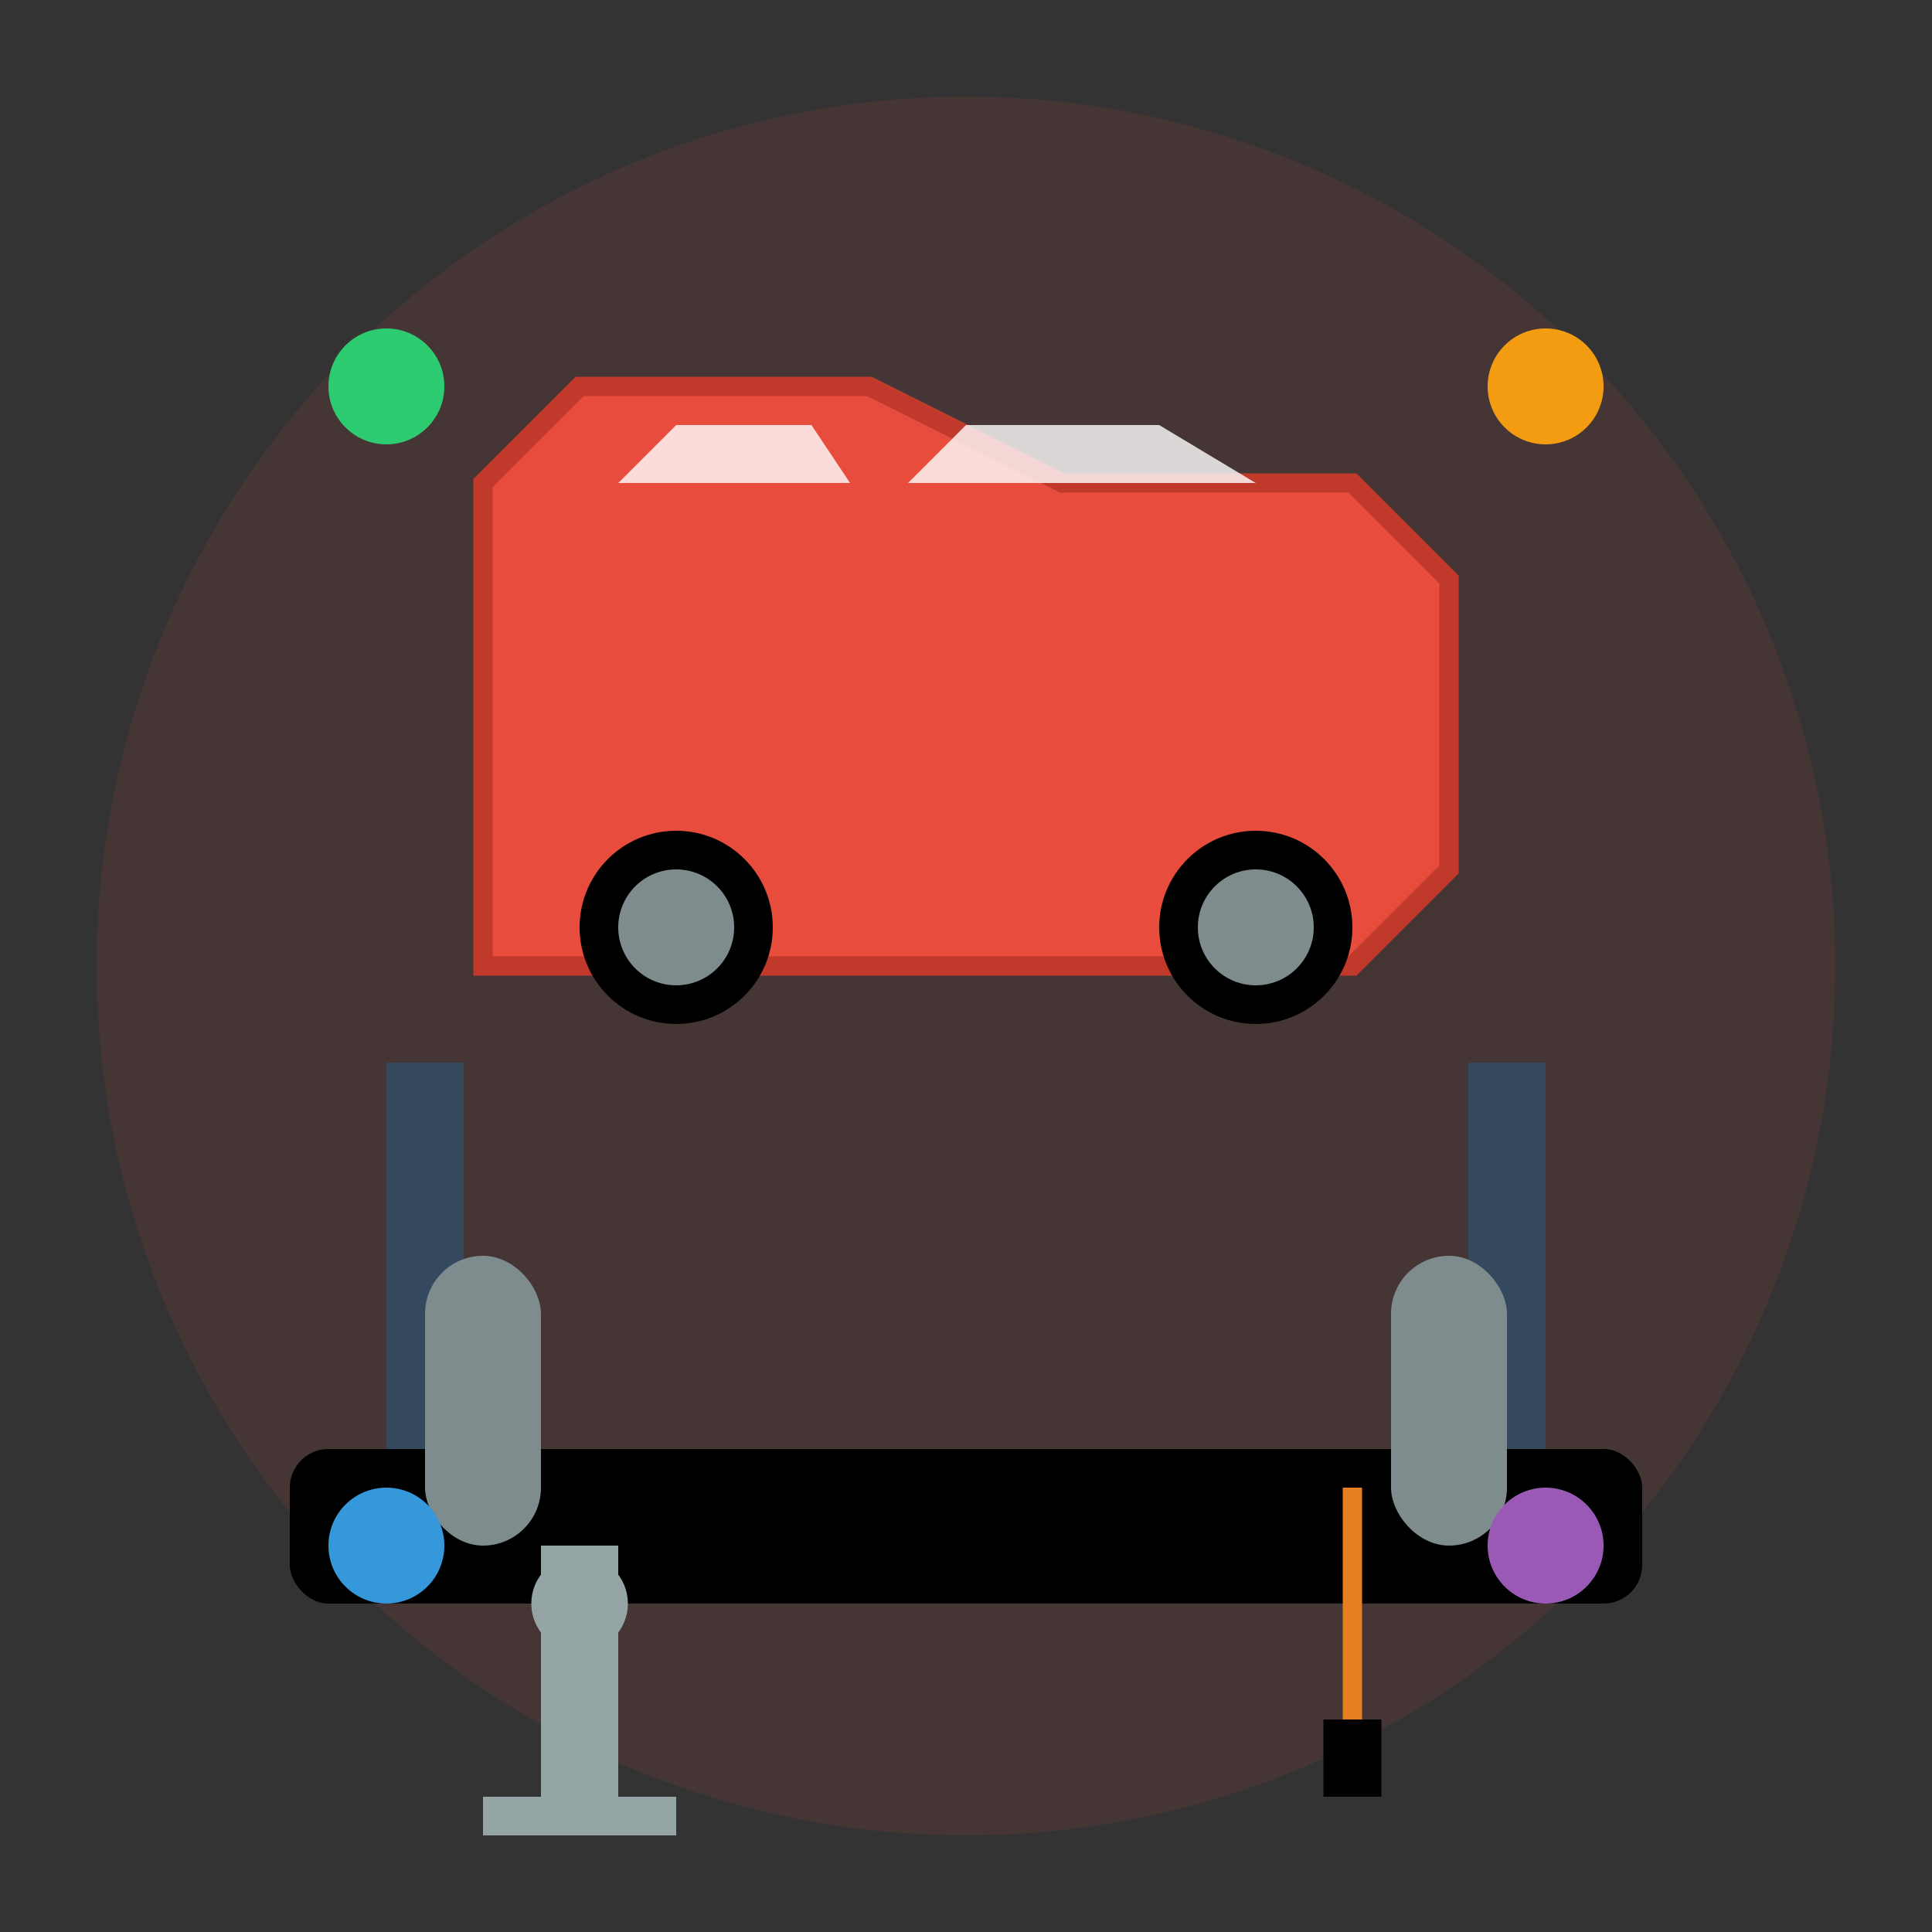 <svg xmlns="http://www.w3.org/2000/svg" viewBox="0 0 100 100" width="100" height="100">
  <rect x="0" y="0" width="100" height="100" fill="#333333" stroke="none"/>
  <!-- Background circle -->
  <circle cx="50" cy="50" r="45" fill="#e74c3c" opacity="0.1"/>
  
  <!-- Car lifting platform -->
  <g transform="translate(50, 50)">
    <!-- Platform base -->
    <rect x="-35" y="25" width="70" height="8" fill="#000" rx="2"/>
    
    <!-- Support pillars -->
    <rect x="-30" y="5" width="4" height="20" fill="#34495e"/>
    <rect x="26" y="5" width="4" height="20" fill="#34495e"/>
    
    <!-- Hydraulic cylinders -->
    <rect x="-28" y="15" width="6" height="15" fill="#7f8c8d" rx="3"/>
    <rect x="22" y="15" width="6" height="15" fill="#7f8c8d" rx="3"/>
    
    <!-- Car on lift -->
    <g transform="translate(0, -10)">
      <!-- Car body -->
      <path d="M-25,-15 L-20,-20 L-5,-20 L5,-15 L20,-15 L25,-10 L25,5 L20,10 L-25,10 Z" 
            fill="#e74c3c" stroke="#c0392b" stroke-width="1"/>
      
      <!-- Car windows -->
      <path d="M-18,-15 L-15,-18 L-8,-18 L-6,-15 Z" fill="rgba(255,255,255,0.8)"/>
      <path d="M-3,-15 L0,-18 L10,-18 L15,-15 Z" fill="rgba(255,255,255,0.8)"/>
      
      <!-- Car wheels -->
      <circle cx="-15" cy="8" r="5" fill="#000"/>
      <circle cx="15" cy="8" r="5" fill="#000"/>
      <circle cx="-15" cy="8" r="3" fill="#7f8c8d"/>
      <circle cx="15" cy="8" r="3" fill="#7f8c8d"/>
    </g>
    
    <!-- Tools -->
    <g transform="translate(-20, 35)">
      <!-- Wrench -->
      <path d="M-2,-5 L2,-5 L2,8 L5,8 L5,10 L-5,10 L-5,8 L-2,8 Z" fill="#95a5a6"/>
      <circle cx="0" cy="-2" r="2" fill="none" stroke="#95a5a6" stroke-width="1"/>
    </g>
    
    <g transform="translate(20, 35)">
      <!-- Screwdriver -->
      <rect x="-0.5" y="-8" width="1" height="12" fill="#e67e22"/>
      <rect x="-1.5" y="4" width="3" height="4" fill="#000"/>
    </g>
  </g>
  
  <!-- Service indicator lights -->
  <circle cx="20" cy="20" r="3" fill="#2ecc71"/>
  <circle cx="80" cy="20" r="3" fill="#f39c12"/>
  <circle cx="20" cy="80" r="3" fill="#3498db"/>
  <circle cx="80" cy="80" r="3" fill="#9b59b6"/>
</svg>
